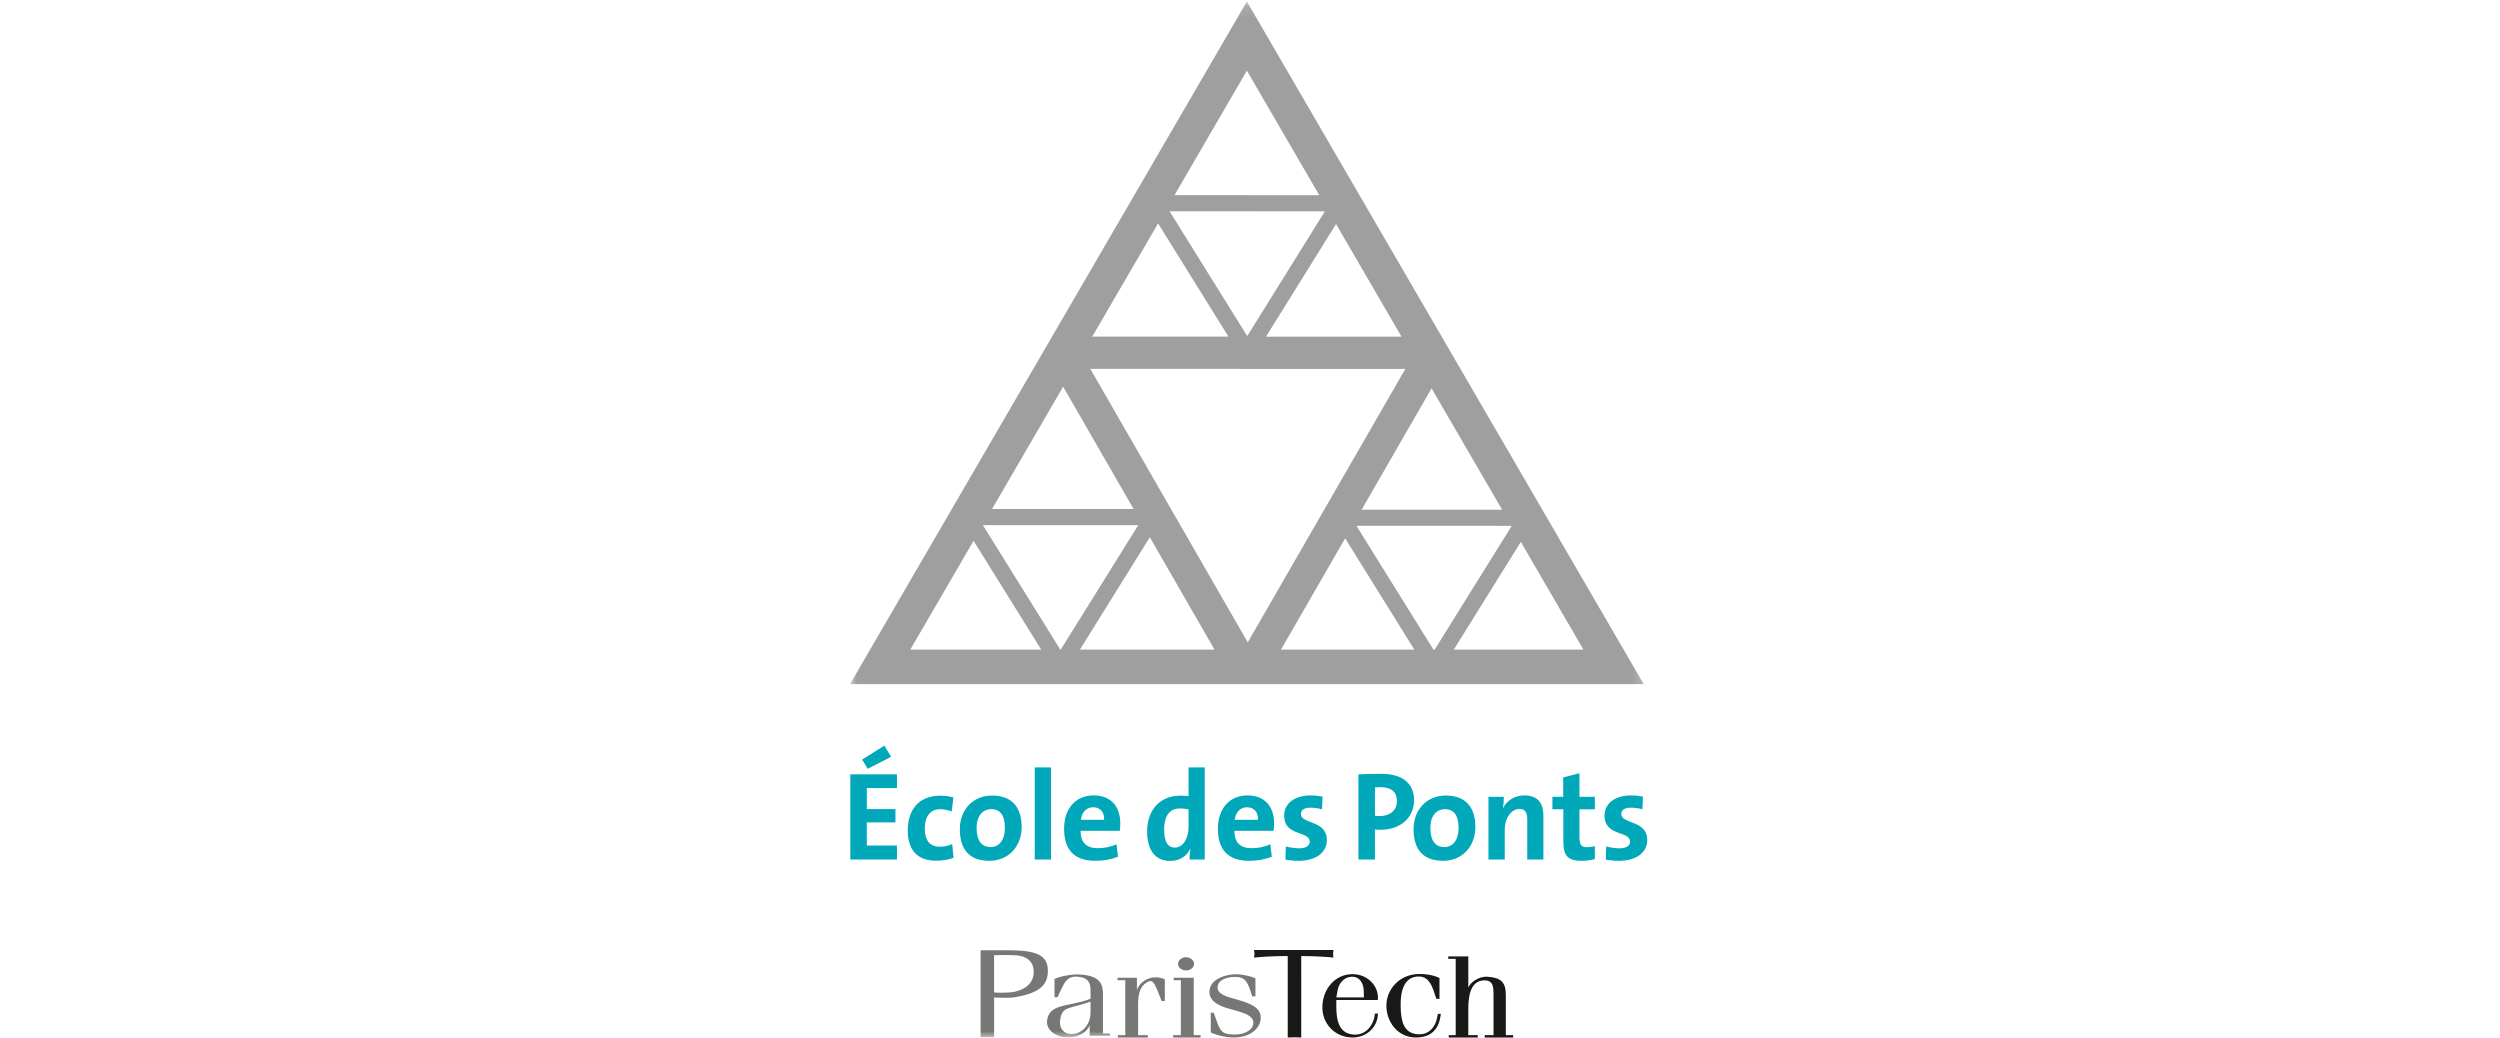 <svg xmlns="http://www.w3.org/2000/svg" width="200" height="83" viewBox="0 0 200 83" xmlns:xlink="http://www.w3.org/1999/xlink">
  <title>
    Artboard 1
  </title>
  <defs>
    <path id="a" d="M.015.12H63.78V83H.015V.12z"/>
  </defs>
  <g fill="none" fill-rule="evenodd">
    <g transform="translate(68)">
      <mask id="b" fill="#fff">
        <use xlink:href="#a"/>
      </mask>
      <path fill="#9E9F9E" d="M48.305 51.966l5.362-8.613 5.006 8.613H48.305zm-38.42-8.7l5.41 8.7H4.825l5.06-8.7zM31.75 5.652l5.79 9.964-11.58-.005 5.79-9.958zm9.182 35.12l5.592-9.705 5.645 9.71-11.238-.005zm-1.322 2.295l5.536 8.9H34.48l5.13-8.9zm-15.625-.085l5.175 8.984H18.394l5.59-8.984zm-1.298-2.26H11.363l5.688-9.784 5.637 9.784zm7.59-13.792H19.38l5.267-9.056 5.63 9.056zm1.502-.042l-6.212-9.986 12.425.003-6.214 9.983zm1.5.044l5.604-9.008 5.237 9.008H33.28zm-1.46 24.453L19.226 29.508l25.198.008-12.604 21.87zm-14.997.58l-6.19-9.953 12.426.004-6.198 9.95h-.04zm29.852 0l-6.16-9.903 12.405.005.01.017-6.152 9.882h-.103zm15.617.692L32.957 2.193 31.75.12l-1.205 2.073L0 54.733h63.498l-1.206-2.076z" mask="url(#b)"/>
      <path fill="#777776" d="M11.527 79.798c.308 0 1.11.07 1.667-.022 1.74-.287 2.637-.848 2.637-2.083 0-1.233-.786-1.673-3.18-1.673h-2.202V83c.17-.012.355-.026.54-.026.17 0 .343.014.54.025v-3.202zm0-3.38c.37-.02 1.247-.03 1.777.01.976.072 1.396.623 1.396 1.316 0 .907-.717 1.55-1.95 1.652-.422.03-.915.03-1.223 0v-2.978zM19.242 79.896c-.45.175-.637.23-1.46.406-.97.208-1.966.33-2.02 1.43-.026.69.705 1.22 1.528 1.263.81.044 1.62-.308 1.886-.978v.846h1.62v-.186h-.557V79.61c0-.814-.148-1.573-1.9-1.65-.478-.02-.6.022-.943.067-.4.055-.77.177-1.036.274v1.475h.24l.292-.616c.252-.528.48-1.1 1.34-1.023.865.077 1.01.55 1.01 1.056v.703zm0 .69c0 .288.015.464-.027.75-.092.636-.596 1.34-1.433 1.384-.705.043-1.035-.505-.982-1.01.12-1.134.557-.99 1.91-1.408l.532-.165v.45z" mask="url(#b)"/>
    </g>
    <path fill="#777776" d="M91.828 83h-2.4v-.188h.595v-4.397H89.4v-.198h1.553v1c.067-.362.624-1.034 1.5-1.034.255 0 .48.056.732.166v1.737h-.252l-.32-.803c-.225-.562-.396-.924-.743-.758-.902.43-.822 1.462-.822 2.428v1.858h.78V83M95.528 77.108c0 .307-.305.526-.65.526-.333 0-.638-.24-.638-.516 0-.275.292-.54.624-.54.36 0 .664.244.664.53m-1.674 5.89v-.186h.613v-4.397h-.573v-.198H95.5v4.595h.547V83h-2.193M100.01 79.195c-.253-.747-.505-1.043-1.195-1.043-.598 0-1.356.197-1.41.8-.038.54.638.76 1.25.924 1.036.297 2.245.606 2.204 1.56-.03.914-.944 1.584-2.193 1.562-.717-.01-1.527-.243-1.806-.404V81.02h.24l.28.79c.304.89.65.902 1.195.945.757.067 1.62-.24 1.688-.856.09-.76-1.13-.958-1.9-1.188-.546-.166-1.607-.462-1.607-1.363 0-1.057 1.38-1.408 2.112-1.408.61 0 1.315.197 1.567.33v1.44h-.252l-.174-.517"/>
    <path fill="#1A1918" d="M104.098 83c-.197-.012-.37-.016-.54-.016-.186 0-.368.004-.54.016v-6.516c-1.246 0-1.998.06-2.7.124.012-.104.043-.203.043-.305 0-.102-.03-.192-.042-.303h6.36c-.016.11-.032.2-.032.303 0 .102.016.2.03.303-.618-.06-1.48-.122-2.578-.122V83M110.24 81.086h-.25l-.014.132c-.068.66-.612 1.604-1.647 1.55-1.17-.055-1.423-1.065-1.423-2.208v-.562h3.32c.122-1.01-.73-2.078-2.057-2.067-1.368.024-2.298 1.157-2.378 2.497-.08 1.462 1.022 2.593 2.457 2.572 1.128-.023 1.9-.848 1.978-1.76l.01-.154zm-3.226-1.89c.092-.528.518-1.034 1.102-1.055.704-.033.97.582.984 1.132l.01.518h-2.203l.107-.595zM114.91 79.91l-.135-.397c-.29-.953-.637-1.384-1.247-1.394-1.29-.023-1.503 1.362-1.476 2.406.026.966.133 2.21 1.49 2.22.796.01 1.287-.617 1.42-1.285l.066-.352h.24l-.04.242c-.2 1.264-1.038 1.66-1.968 1.65-1.5-.012-2.35-1.31-2.35-2.54 0-1.285.997-2.485 2.55-2.54.398-.01 1.09.023 1.7.32v1.67h-.25M118.78 83v-.187h.702V79.66c0-.63.015-1.254-.758-1.232-1.114.033-1.26 1.33-1.26 2.295v2.09h.757V83h-2.323v-.187h.558V76.71h-.598v-.196h1.607v2.495c.16-.417.836-.924 1.553-.87 1.076.078 1.448.453 1.448 1.463v3.21h.585V83h-2.27"/>
    <path fill="#00A8BA" d="M69.418 61.502l-.448-.738 1.78-1.11.54.888-1.872.96zm-1.394 7.262v-6.818h3.733v1.1h-2.41v1.678h2.288v1.07h-2.29v1.85h2.412v1.12h-3.733zM74.898 68.856c-1.403 0-2.278-.728-2.278-2.435 0-1.565.824-2.767 2.614-2.767.346 0 .712.05 1.038.142l-.133 1.12c-.276-.1-.59-.18-.916-.18-.824 0-1.24.605-1.24 1.555 0 .858.334 1.444 1.2 1.444.345 0 .72-.07.996-.212l.102 1.1c-.346.132-.845.234-1.384.234M79.28 64.734c-.58 0-1.15.445-1.15 1.475s.377 1.555 1.13 1.555c.64 0 1.13-.516 1.13-1.536 0-.97-.347-1.496-1.11-1.496zm-.132 4.13c-1.434 0-2.36-.736-2.36-2.524 0-1.565 1.048-2.697 2.584-2.697 1.434 0 2.36.788 2.36 2.515 0 1.576-1.07 2.707-2.584 2.707zM82.78 61.39h1.3v7.374h-1.3V61.39zM87.457 64.582c-.54 0-.915.395-.986 1h1.862c.02-.626-.326-1-.875-1zm2.126 1.88H86.45c-.01.94.458 1.393 1.394 1.393.498 0 1.037-.11 1.475-.313l.12 1c-.538.212-1.18.323-1.81.323-1.607 0-2.502-.798-2.502-2.565 0-1.536.854-2.667 2.37-2.667 1.475 0 2.126 1 2.126 2.242 0 .172-.01.374-.04.586zM95.085 64.754c-.234-.05-.457-.08-.68-.08-.744 0-1.273.464-1.273 1.707 0 .94.275 1.425.865 1.425.68 0 1.088-.788 1.088-1.647v-1.404zm.082 4.01c0-.242.02-.565.06-.838h-.02c-.264.556-.824.95-1.597.95-1.23 0-1.84-.92-1.84-2.354 0-1.697.996-2.87 2.674-2.87.214 0 .417.01.64.04V61.39h1.293v7.374h-1.21zM99.764 64.582c-.54 0-.916.395-.987 1h1.86c.022-.626-.324-1-.873-1zm2.125 1.88h-3.133c-.01.94.457 1.393 1.393 1.393.5 0 1.037-.11 1.475-.313l.122 1c-.54.212-1.18.323-1.81.323-1.608 0-2.503-.798-2.503-2.565 0-1.536.855-2.667 2.37-2.667 1.475 0 2.126 1 2.126 2.242 0 .172-.01.374-.04.586zM103.893 68.865c-.366 0-.732-.04-1.058-.09l.03-1.06c.316.08.702.15 1.09.15.497 0 .823-.202.823-.535 0-.89-2.045-.384-2.045-2.09 0-.88.722-1.607 2.146-1.607.294 0 .62.04.925.09l-.04 1.02c-.285-.08-.62-.13-.936-.13-.51 0-.754.202-.754.515 0 .818 2.075.455 2.075 2.08 0 .99-.874 1.657-2.257 1.657M110.463 62.976c-.163 0-.315 0-.468.01v2.273c.132.02.265.03.387.03.813-.01 1.373-.455 1.373-1.193 0-.686-.397-1.12-1.292-1.12zm-.02 3.405c-.122 0-.285 0-.448-.02v2.404h-1.322v-6.818c.56-.03 1.17-.04 1.84-.04 1.69 0 2.615.777 2.615 2.11 0 1.324-1.017 2.365-2.685 2.365zM115.58 64.734c-.58 0-1.15.445-1.15 1.475s.376 1.555 1.13 1.555c.64 0 1.127-.516 1.127-1.536 0-.97-.345-1.496-1.108-1.496zm-.133 4.13c-1.435 0-2.36-.736-2.36-2.524 0-1.565 1.047-2.697 2.583-2.697 1.435 0 2.36.788 2.36 2.515 0 1.576-1.068 2.707-2.583 2.707zM122.18 68.764v-3.212c0-.525-.143-.838-.62-.838-.662 0-1.18.747-1.18 1.626v2.424h-1.303v-5.02h1.23c0 .232-.02.626-.07.89l.01.01c.305-.597.895-1.01 1.72-1.01 1.138 0 1.504.726 1.504 1.605v3.524h-1.29M126.53 68.865c-1.117 0-1.463-.404-1.463-1.576v-2.546h-.875v-1h.865v-1.546l1.3-.343v1.89h1.232v1h-1.232v2.2c0 .648.153.83.6.83.214 0 .448-.03.63-.08v1.04c-.324.08-.7.13-1.057.13M129.522 68.865c-.366 0-.733-.04-1.058-.09l.03-1.06c.316.08.702.15 1.09.15.497 0 .823-.202.823-.535 0-.89-2.045-.384-2.045-2.09 0-.88.722-1.607 2.146-1.607.295 0 .62.04.926.09l-.04 1.02c-.285-.08-.62-.13-.937-.13-.508 0-.752.202-.752.515 0 .818 2.075.455 2.075 2.08 0 .99-.875 1.657-2.258 1.657"/>
  </g>
</svg>
